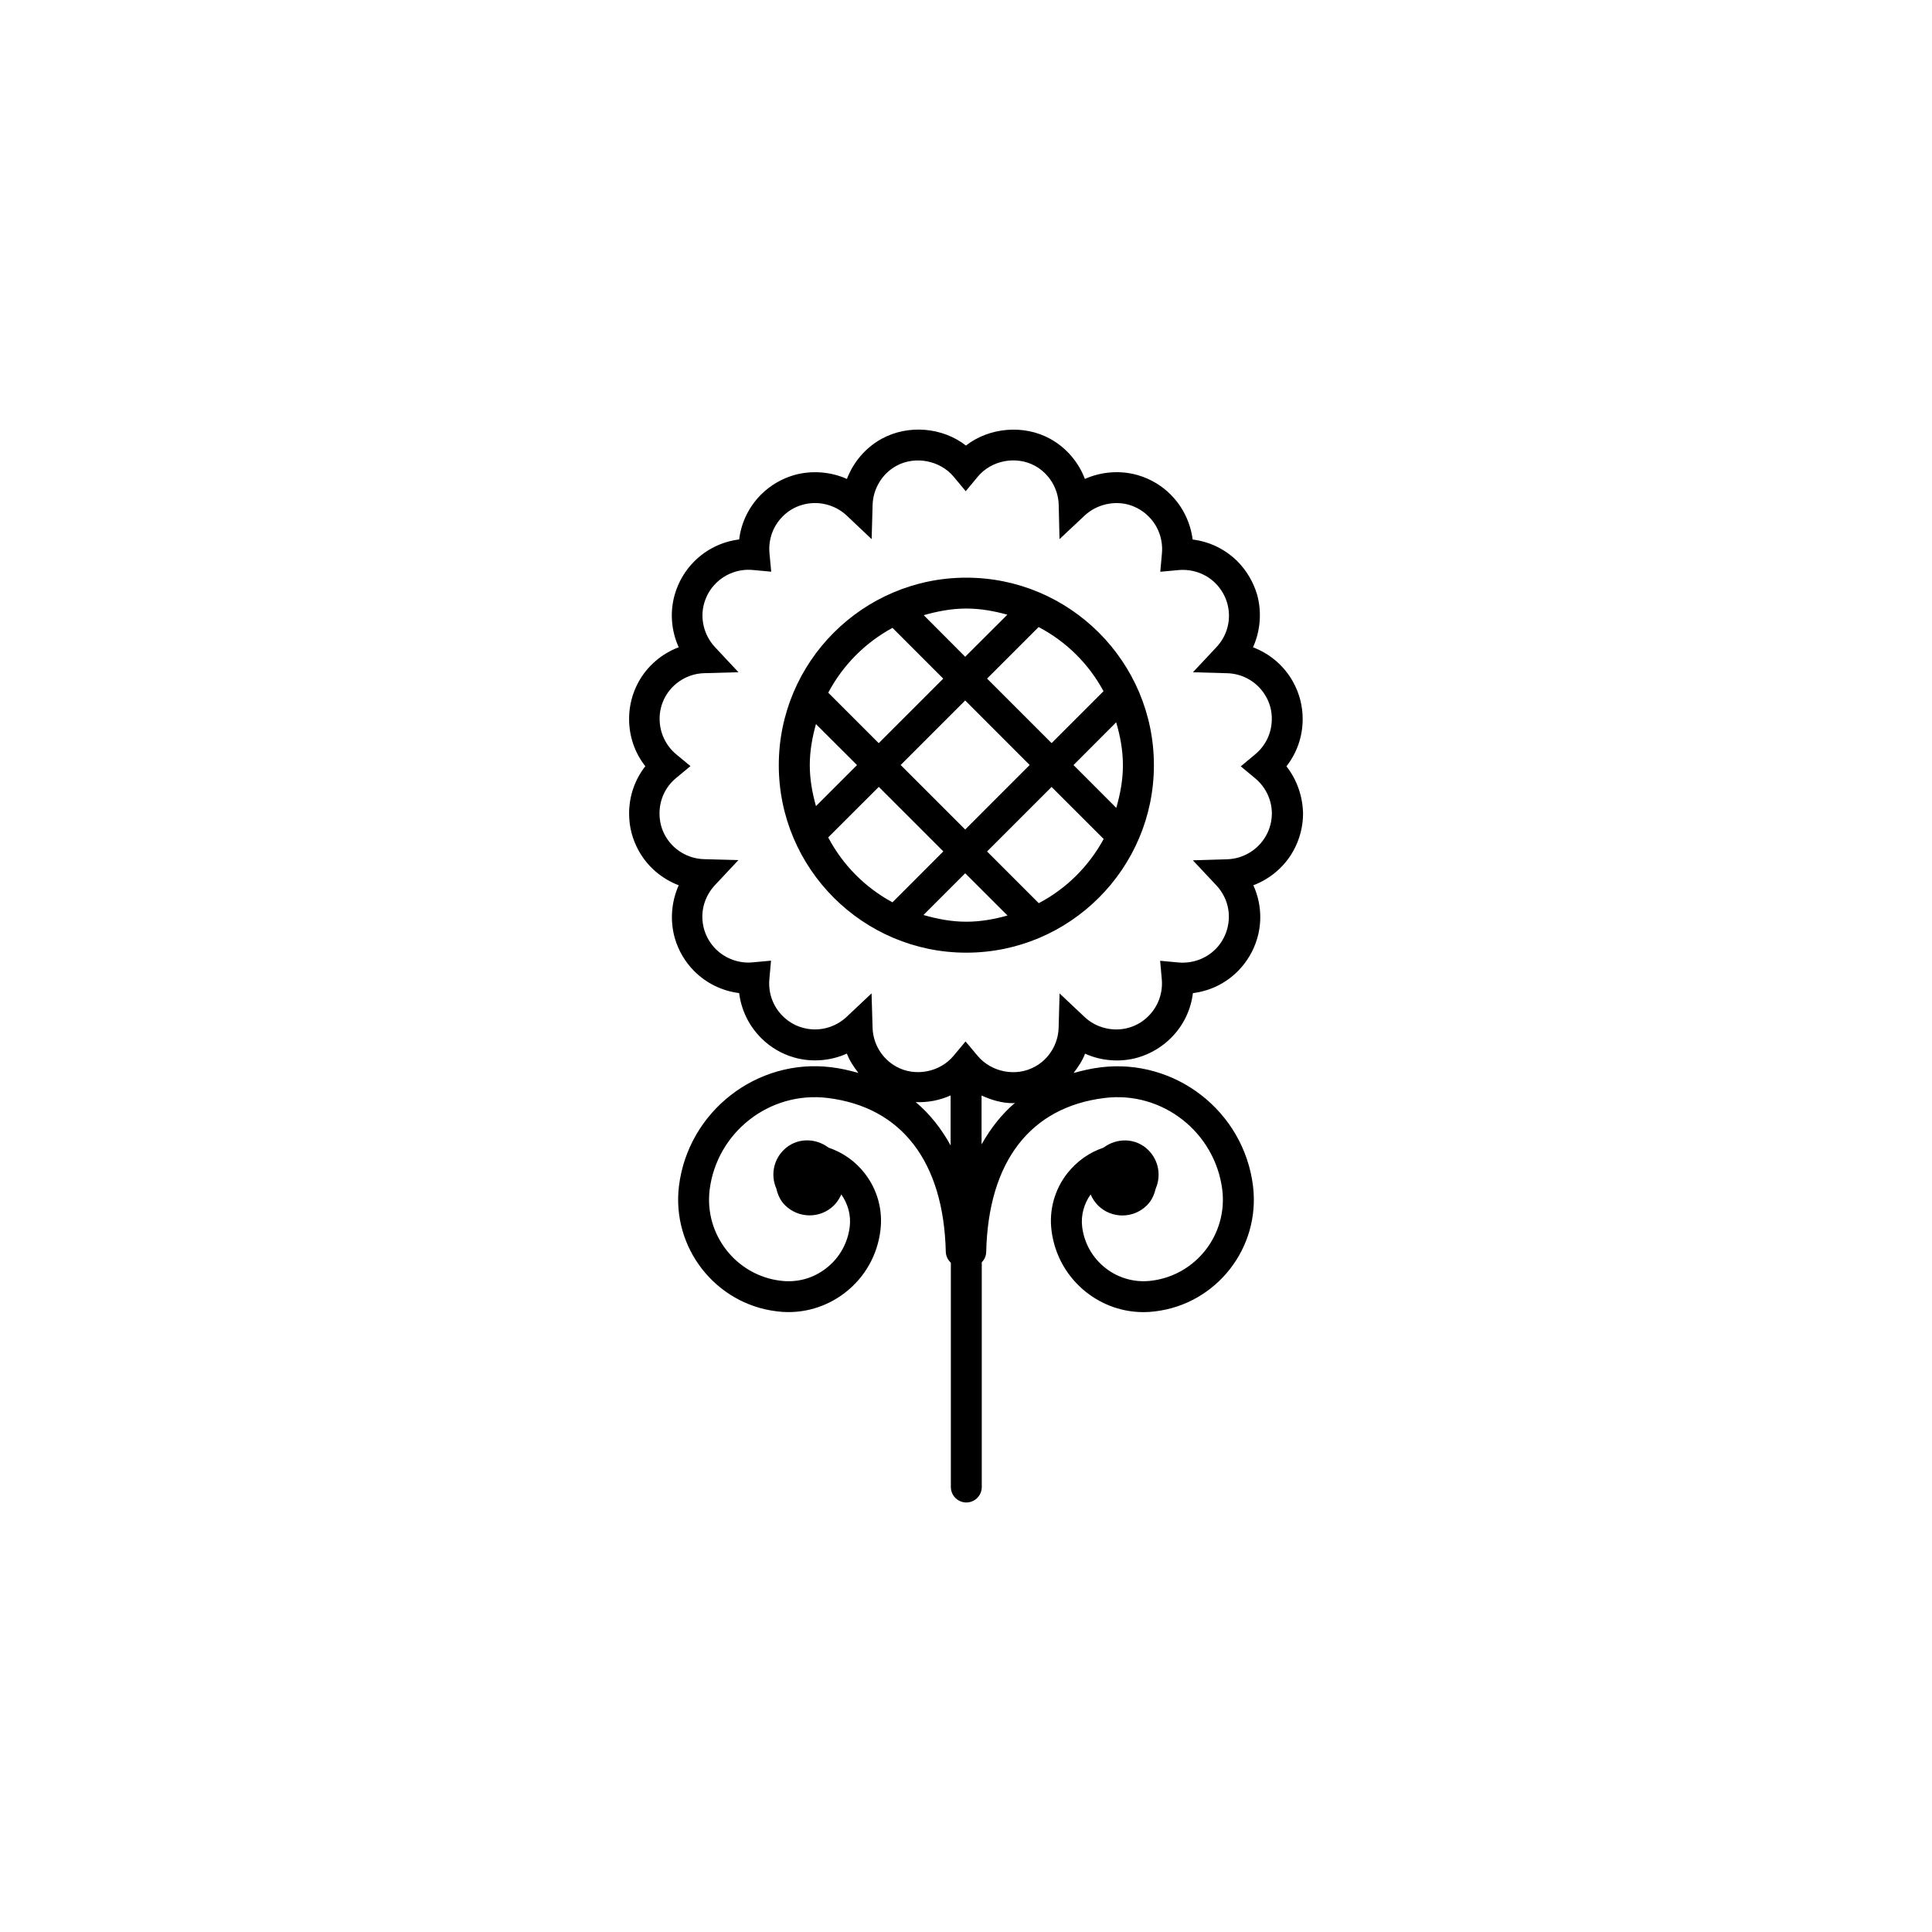 <?xml version="1.0" encoding="utf-8"?>
<!-- Generator: Adobe Illustrator 16.0.4, SVG Export Plug-In . SVG Version: 6.00 Build 0)  -->
<!DOCTYPE svg PUBLIC "-//W3C//DTD SVG 1.1//EN" "http://www.w3.org/Graphics/SVG/1.1/DTD/svg11.dtd">
<svg version="1.1" id="Layer_1" xmlns="http://www.w3.org/2000/svg" xmlns:xlink="http://www.w3.org/1999/xlink" x="0px" y="0px"
	 width="50px" height="50px" viewBox="0 0 50 50" enable-background="new 0 0 50 50" xml:space="preserve">
<g>
	<path d="M33.293,19.832c0.271-0.345,0.42-0.773,0.42-1.22c0.002-0.335-0.084-0.669-0.248-0.964
		c-0.229-0.416-0.602-0.731-1.037-0.896c0.191-0.425,0.232-0.911,0.104-1.37c-0.096-0.32-0.27-0.615-0.504-0.852
		c-0.318-0.317-0.727-0.514-1.162-0.567c-0.057-0.437-0.252-0.845-0.568-1.162c-0.232-0.235-0.527-0.41-0.854-0.505
		c-0.453-0.13-0.945-0.09-1.367,0.099c-0.164-0.434-0.479-0.806-0.896-1.037c-0.684-0.378-1.578-0.298-2.182,0.173
		c-0.604-0.471-1.491-0.554-2.185-0.173c-0.416,0.23-0.729,0.602-0.896,1.037c-0.422-0.19-0.921-0.227-1.369-0.099
		c-0.32,0.093-0.617,0.267-0.854,0.504c-0.315,0.317-0.514,0.726-0.565,1.161c-0.438,0.054-0.845,0.25-1.163,0.568
		c-0.236,0.236-0.41,0.532-0.503,0.853c-0.133,0.457-0.092,0.943,0.101,1.369c-0.436,0.165-0.808,0.479-1.039,0.896
		c-0.163,0.297-0.247,0.631-0.245,0.961c0,0.448,0.147,0.876,0.42,1.222c-0.271,0.346-0.42,0.774-0.42,1.224
		c0,0.341,0.084,0.665,0.248,0.961c0.229,0.417,0.603,0.731,1.036,0.896c-0.19,0.425-0.23,0.912-0.101,1.368
		c0.093,0.322,0.267,0.617,0.503,0.854c0.317,0.317,0.725,0.514,1.162,0.568c0.055,0.437,0.251,0.845,0.567,1.161
		c0.235,0.238,0.532,0.413,0.854,0.505c0.449,0.13,0.945,0.091,1.367-0.1c0.069,0.184,0.18,0.345,0.297,0.5
		c-0.225-0.062-0.455-0.118-0.701-0.147c-1.925-0.237-3.703,1.142-3.942,3.077c-0.191,1.594,0.944,3.048,2.53,3.24
		c0.103,0.014,0.203,0.02,0.303,0.02c0.531,0,1.047-0.176,1.474-0.509c0.507-0.396,0.829-0.966,0.907-1.604
		c0.066-0.532-0.078-1.057-0.407-1.479c-0.243-0.312-0.565-0.539-0.933-0.663c-0.352-0.266-0.844-0.258-1.164,0.06
		c-0.274,0.271-0.335,0.667-0.189,1c0.036,0.153,0.098,0.301,0.217,0.422c0.35,0.355,0.918,0.36,1.271,0.014
		c0.085-0.085,0.148-0.184,0.193-0.286c0.172,0.245,0.254,0.537,0.218,0.836c-0.052,0.426-0.267,0.807-0.604,1.07
		c-0.338,0.265-0.752,0.382-1.187,0.327c-1.149-0.14-1.974-1.193-1.835-2.35c0.186-1.495,1.553-2.562,3.051-2.38
		c1.918,0.234,3.004,1.647,3.061,3.979c0.002,0.114,0.055,0.214,0.131,0.285v5.805c0,0.222,0.182,0.4,0.4,0.4
		c0.221,0,0.4-0.179,0.4-0.4v-5.818c0.07-0.068,0.113-0.161,0.115-0.271c0.055-2.331,1.141-3.744,3.061-3.979
		c1.492-0.188,2.863,0.884,3.049,2.378c0.139,1.157-0.684,2.211-1.836,2.351c-0.422,0.054-0.848-0.063-1.186-0.327
		s-0.553-0.645-0.605-1.07c-0.035-0.299,0.047-0.591,0.219-0.836c0.045,0.104,0.109,0.201,0.193,0.287
		c0.354,0.348,0.924,0.343,1.273-0.014c0.119-0.121,0.182-0.271,0.219-0.425c0.143-0.332,0.08-0.728-0.193-0.997
		c-0.318-0.316-0.809-0.325-1.158-0.062c-0.369,0.124-0.691,0.352-0.938,0.665c-0.328,0.422-0.475,0.947-0.408,1.479
		c0.08,0.639,0.402,1.208,0.908,1.604c0.428,0.333,0.939,0.509,1.475,0.509c0.1,0,0.199-0.006,0.301-0.02
		c1.588-0.192,2.725-1.646,2.531-3.242c-0.238-1.934-2.01-3.31-3.939-3.074c-0.246,0.029-0.479,0.085-0.705,0.147
		c0.117-0.154,0.229-0.316,0.297-0.5c0.424,0.192,0.92,0.229,1.371,0.099c0.322-0.095,0.617-0.27,0.852-0.505
		c0.318-0.315,0.516-0.725,0.568-1.161c0.438-0.054,0.846-0.25,1.164-0.569c0.236-0.238,0.41-0.533,0.502-0.853
		c0.133-0.457,0.092-0.944-0.102-1.369c0.436-0.166,0.809-0.48,1.039-0.897c0.162-0.295,0.248-0.627,0.248-0.961
		C33.713,20.603,33.562,20.175,33.293,19.832z M24.602,29.644c-0.241-0.437-0.539-0.815-0.902-1.121
		c0.312,0.011,0.619-0.045,0.902-0.174V29.644z M25.403,29.617v-1.265c0.255,0.116,0.525,0.198,0.814,0.198
		c0.016,0,0.031-0.006,0.049-0.006C25.92,28.838,25.637,29.202,25.403,29.617z M32.766,21.625c-0.203,0.365-0.588,0.6-1.006,0.613
		l-0.889,0.027l0.607,0.647c0.291,0.31,0.396,0.738,0.277,1.146c-0.055,0.19-0.158,0.367-0.299,0.508
		c-0.252,0.25-0.602,0.373-0.953,0.343l-0.479-0.044l0.043,0.479c0.031,0.355-0.094,0.702-0.346,0.953
		c-0.143,0.143-0.312,0.244-0.508,0.3c-0.395,0.114-0.842,0.009-1.145-0.278l-0.646-0.609l-0.025,0.889
		c-0.012,0.419-0.246,0.804-0.611,1.005c-0.488,0.272-1.129,0.148-1.488-0.282l-0.31-0.37l-0.308,0.37
		c-0.356,0.43-1.002,0.552-1.486,0.281c-0.365-0.201-0.6-0.586-0.612-1.006l-0.026-0.889l-0.646,0.609
		c-0.306,0.287-0.742,0.395-1.146,0.278c-0.192-0.055-0.363-0.156-0.508-0.3c-0.252-0.25-0.377-0.598-0.345-0.954l0.043-0.479
		l-0.479,0.044c-0.342,0.033-0.699-0.092-0.949-0.342c-0.145-0.144-0.245-0.315-0.303-0.51c-0.116-0.406-0.012-0.834,0.279-1.146
		l0.608-0.649l-0.89-0.024c-0.418-0.011-0.805-0.245-1.006-0.61c-0.099-0.176-0.146-0.37-0.146-0.574
		c0-0.356,0.154-0.689,0.429-0.916l0.372-0.308L17.5,19.521c-0.271-0.226-0.429-0.559-0.429-0.917
		c-0.002-0.199,0.048-0.392,0.146-0.571c0.202-0.365,0.588-0.6,1.006-0.611l0.888-0.025l-0.606-0.648
		c-0.287-0.307-0.396-0.745-0.279-1.145c0.058-0.195,0.158-0.367,0.303-0.51c0.251-0.251,0.605-0.376,0.951-0.343l0.479,0.044
		l-0.045-0.48c-0.032-0.353,0.091-0.7,0.343-0.951c0.141-0.142,0.315-0.245,0.51-0.3c0.396-0.114,0.84-0.009,1.145,0.278
		l0.646,0.611l0.025-0.89c0.014-0.418,0.248-0.804,0.611-1.005c0.488-0.269,1.135-0.144,1.49,0.283l0.309,0.371l0.309-0.372
		c0.355-0.431,1-0.55,1.486-0.283c0.365,0.203,0.6,0.588,0.611,1.005l0.021,0.891l0.65-0.61c0.305-0.285,0.752-0.391,1.145-0.28
		c0.195,0.058,0.367,0.159,0.51,0.302c0.252,0.25,0.377,0.598,0.346,0.953l-0.043,0.479l0.479-0.044
		c0.346-0.03,0.701,0.092,0.949,0.342c0.145,0.145,0.246,0.317,0.303,0.51c0.117,0.407,0.012,0.835-0.279,1.145l-0.607,0.648
		l0.891,0.025c0.418,0.012,0.803,0.246,1.004,0.612c0.1,0.178,0.148,0.37,0.146,0.573c0,0.356-0.156,0.689-0.432,0.916l-0.371,0.309
		l0.371,0.308c0.273,0.225,0.432,0.558,0.434,0.912C32.914,21.253,32.865,21.448,32.766,21.625z"/>
	<path d="M25.008,14.95c-2.676,0-4.853,2.177-4.853,4.853c0,2.675,2.177,4.852,4.853,4.852c2.677,0,4.855-2.177,4.855-4.852
		C29.863,17.126,27.684,14.95,25.008,14.95z M25.008,15.749c0.369,0,0.72,0.065,1.062,0.159l-1.091,1.089l-1.073-1.076
		C24.258,15.821,24.623,15.749,25.008,15.749z M26.648,19.798l-1.669,1.67l-1.67-1.67l1.67-1.67L26.648,19.798z M23.098,16.249
		l1.313,1.314l-1.67,1.67l-1.306-1.306C21.813,17.213,22.391,16.632,23.098,16.249z M20.957,19.803c0-0.371,0.065-0.723,0.16-1.064
		l1.062,1.061l-1.062,1.062C21.022,20.521,20.957,20.17,20.957,19.803z M21.434,21.672l1.309-1.308l1.67,1.67l-1.316,1.318
		C22.387,22.968,21.811,22.387,21.434,21.672z M25.008,23.854c-0.387,0-0.754-0.072-1.109-0.174l1.08-1.08l1.095,1.094
		C25.73,23.789,25.379,23.854,25.008,23.854z M26.883,23.374l-1.338-1.338l1.67-1.67l1.348,1.347
		C28.178,22.42,27.598,22.998,26.883,23.374z M29.061,19.803c0,0.386-0.07,0.751-0.172,1.105l-1.107-1.108l1.105-1.107
		C28.99,19.046,29.061,19.415,29.061,19.803z M27.215,19.232l-1.67-1.67l1.334-1.334c0.715,0.375,1.297,0.951,1.68,1.66
		L27.215,19.232z"/>
</g>
</svg>
